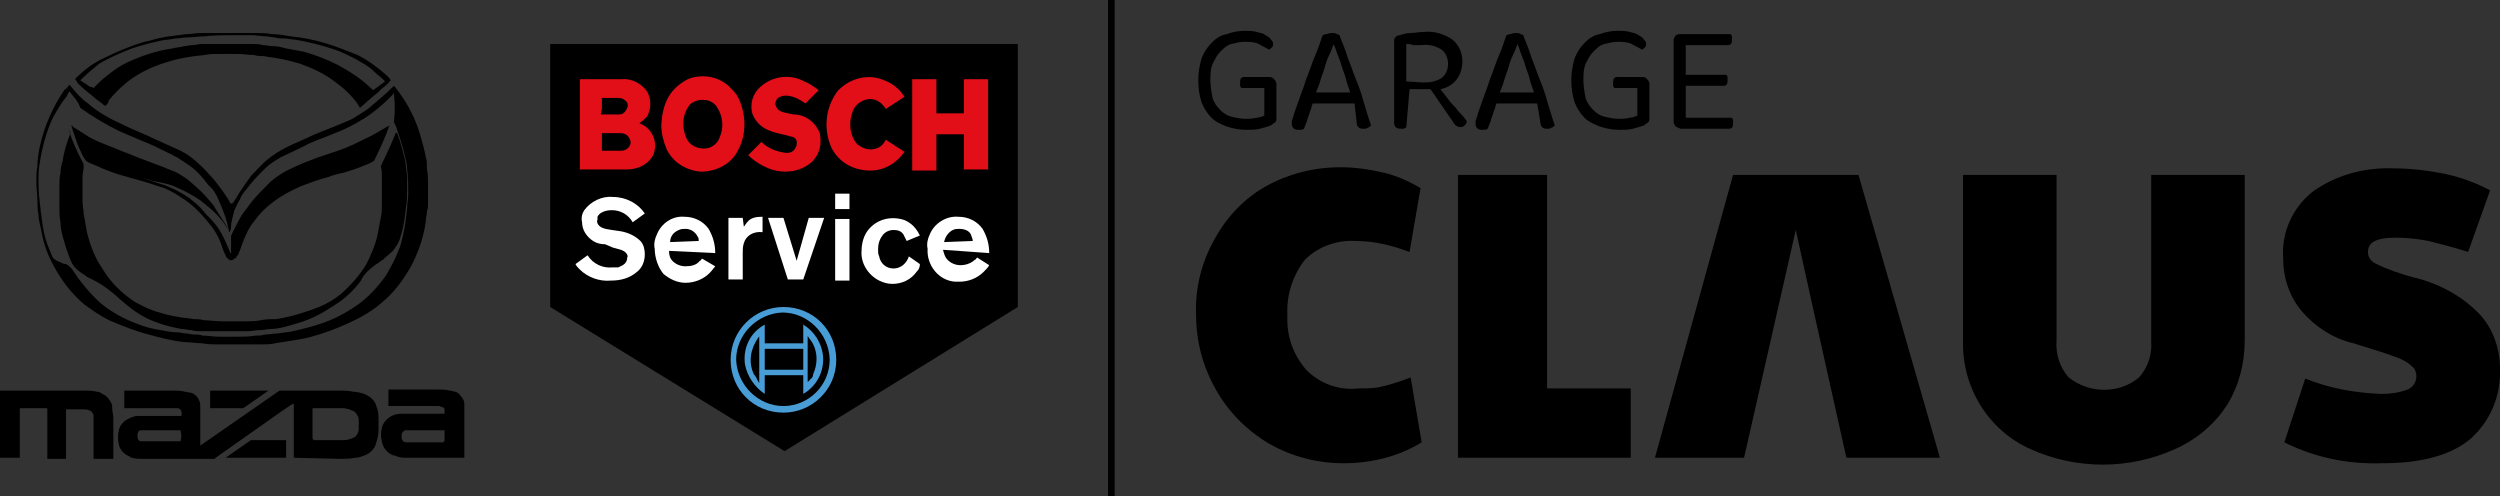 <?xml version="1.0" encoding="utf-8"?>
<!-- Generator: Adobe Illustrator 27.6.0, SVG Export Plug-In . SVG Version: 6.00 Build 0)  -->
<svg version="1.1" id="Layer_1" xmlns="http://www.w3.org/2000/svg" xmlns:xlink="http://www.w3.org/1999/xlink" x="0px" y="0px"
	 viewBox="0 0 227.2 45.1" style="enable-background:new 0 0 227.2 45.1;" xml:space="preserve">
<rect x="0" y="0" width="227.2" height="45.1" fill="#333333" stroke="none"/>
<style type="text/css">
	.st0{fill-rule:evenodd;clip-rule:evenodd;}
	.st1{fill-rule:evenodd;clip-rule:evenodd;fill:#E20E18;}
	.st2{clip-path:url(#SVGID_00000067234511418998238250000016189975613946376857_);}
	.st3{fill-rule:evenodd;clip-rule:evenodd;fill:#499DD6;}
	.st4{fill-rule:evenodd;clip-rule:evenodd;fill:#FFFFFF;}
</style>
<g id="Group_180" transform="translate(0 0)">
	<path id="Path_909" class="st0" d="M92.5,4v23.9L71.3,41L50,27.9V4H92.5z"/>
	<path id="Path_910" class="st1" d="M87.6,10.3V7.2h2.2v8.2h-2.2v-3.2h-2.5v3.3h-2.2V7.2h2.2v3.1H87.6z"/>
	<g id="Group_179" transform="translate(0 0)">
		<g>
			<defs>
				<rect id="SVGID_1_" width="227.2" height="45.1"/>
			</defs>
			<clipPath id="SVGID_00000165921046526027562330000000605996295464421536_">
				<use xlink:href="#SVGID_1_"  style="overflow:visible;"/>
			</clipPath>
			<g id="Group_178" style="clip-path:url(#SVGID_00000165921046526027562330000000605996295464421536_);">
				<path id="Path_911" class="st1" d="M80.5,9.9l1.7-1.1C81.7,8,81,7.5,80.1,7.2c-1.4-0.5-3,0-4,1.1c-1.1,1.5-1.3,3.5-0.5,5.2
					c0.7,1.3,2,2,3.5,2c1.3,0,2.4-0.7,3.1-1.7l-1.7-1.1c-0.2,0.4-0.5,0.7-0.9,0.8c-0.6,0.2-1.2,0-1.7-0.4c-0.7-0.8-0.8-2-0.4-3
					C77.7,9.5,78.4,9,79.1,9C79.7,9,80.2,9.4,80.5,9.9"/>
				<path id="Path_912" class="st1" d="M67,8.7c-0.2-0.3-0.5-0.6-0.8-0.9c-1-0.9-2.5-1.1-3.7-0.6C61,8,60.2,9.2,60.1,11.4
					c0,0.7,0.2,1.5,0.5,2.2c0.6,1.2,1.8,1.9,3.1,2c1.4,0,2.8-0.7,3.4-2C67.9,12.1,67.8,10.2,67,8.7 M65.4,12.5c-0.2,0.6-0.8,1-1.4,1
					c-0.7,0-1.3-0.3-1.6-0.9c-0.2-0.4-0.3-0.9-0.3-1.4c0-0.6,0.2-1.2,0.6-1.7C63,9.2,63.6,9,64.1,9.1c0.4,0,0.9,0.3,1.1,0.7
					C65.7,10.6,65.8,11.6,65.4,12.5"/>
				<path id="Path_913" class="st1" d="M58.9,11.7c-0.2-0.2-0.5-0.4-0.8-0.5c0.3-0.2,0.5-0.4,0.7-0.6c0.4-0.7,0.4-1.6,0-2.3
					c-0.5-0.7-1.4-1.2-2.3-1.1h-3.8v8.2H57c1,0,2-0.5,2.4-1.4C59.7,13.2,59.5,12.3,58.9,11.7 M54.7,9.9V8.9h1.5
					c0.3,0,0.5,0.1,0.7,0.3c0.2,0.2,0.2,0.5,0,0.8c-0.1,0.2-0.3,0.4-0.6,0.4h-1.7L54.7,9.9z M57.2,13.3c-0.2,0.3-0.5,0.4-0.8,0.4
					h-1.7v-1.6h1.7c0.3,0,0.5,0.1,0.7,0.3C57.3,12.7,57.4,13,57.2,13.3"/>
				<path id="Path_914" class="st1" d="M74.4,8.2c-0.4-0.3-0.8-0.6-1.3-0.8c-1.3-0.7-2.9-0.5-4,0.5c-0.7,0.6-1,1.6-0.7,2.5
					c0.3,0.7,0.8,1.2,1.6,1.5c0.8,0.3,1.3,0.3,1.8,0.5c0.4,0,0.7,0.3,0.6,0.7c0,0.1,0,0.2-0.1,0.3c-0.1,0.3-0.4,0.5-0.8,0.5
					c-0.9-0.1-1.7-0.4-2.3-1L68,14.1c0.6,0.6,1.3,1,2.1,1.3c1.3,0.4,2.7,0.2,3.7-0.7c0.7-0.7,0.9-1.6,0.7-2.6
					c-0.4-1-1.3-1.7-2.4-1.7c-0.9-0.2-1.4-0.2-1.6-0.8c-0.1-0.2,0-0.5,0.2-0.7c0.8-0.5,1.8,0,2.5,0.5L74.4,8.2z"/>
				<path id="Path_915" class="st3" d="M71.2,27.9c-2.6,0-4.8,2.1-4.8,4.8s2.1,4.8,4.8,4.8c2.6,0,4.8-2.1,4.8-4.8c0,0,0,0,0,0
					C76,30,73.9,27.9,71.2,27.9 M71.2,36.9c-2.3,0-4.2-1.9-4.3-4.2c0-2.3,1.9-4.2,4.2-4.3c2.3,0,4.2,1.9,4.3,4.2c0,0,0,0,0,0.1
					C75.4,35,73.5,36.9,71.2,36.9"/>
				<path id="Path_916" class="st3" d="M73,29.5v1.7h-3.5v-1.7c-1.3,0.7-2,2.1-1.8,3.6c0.2,1.1,0.9,2.1,1.8,2.7v-1.7H73v1.7
					c1.2-0.7,1.9-2,1.8-3.4C74.7,31.2,74,30.1,73,29.5 M69,34.8c-0.1-0.1-0.1-0.2-0.2-0.3c0-0.1-0.2-0.4-0.3-0.5
					c-0.5-1.1-0.3-2.3,0.4-3.3c0.1-0.1,0.1-0.1,0.1-0.2l0,0.5v3.4L69,34.8z M73,33.6h-3.5v-1.9H73L73,33.6z M73.6,34.5
					c0,0.1-0.2,0.2-0.2,0.2l0-0.3v-3.4l0-0.5c0,0.1,0.1,0.1,0.1,0.2c0.8,0.9,0.9,2.2,0.4,3.3C73.9,34.2,73.8,34.4,73.6,34.5"/>
				<path id="Path_917" class="st4" d="M55.7,22.5c0.3,0.1,1,0.2,1.2,0.5c0.1,0.1,0.2,0.3,0.1,0.4c0,0.7-0.7,0.8-0.8,0.9
					c-0.2,0-0.3,0-0.5,0c-0.9,0.1-1.8-0.3-2.3-1.1l-1.1,0.8c0.1,0.2,0.2,0.3,0.4,0.5c0.7,0.7,1.8,1.1,2.8,1c0.9,0,1.7-0.2,2.4-0.8
					c0.5-0.4,0.7-1,0.7-1.6c0-0.4-0.1-0.9-0.4-1.2c-0.5-0.5-1.2-0.8-1.9-0.9l-0.7-0.1c-0.7-0.1-1.1-0.2-1.3-0.6c0-0.1-0.1-0.2,0-0.3
					c0-0.1,0-0.2,0-0.3c0.3-0.6,1.2-0.6,1.3-0.6c0.8,0,1.5,0.4,1.9,1.1l1.1-0.8c-0.6-0.9-1.7-1.5-2.9-1.5c-1-0.1-2,0.4-2.6,1.2
					c-0.2,0.3-0.3,0.7-0.2,1.1c0,0.7,0.4,1.3,1,1.7c0.3,0.2,0.7,0.3,1.1,0.3L55.7,22.5z"/>
				<path id="Path_918" class="st4" d="M60.9,22c0-0.5,0.3-0.9,0.8-1.1c0.2-0.1,0.4-0.1,0.6-0.1c0.5,0,0.9,0.3,1.1,0.7
					c0.1,0.1,0.1,0.3,0.1,0.4L60.9,22z M65,23c0-0.8-0.2-1.5-0.6-2.2c-0.5-0.7-1.3-1.1-2.2-1.1c-1.1-0.1-2.1,0.6-2.5,1.6
					c-0.2,0.4-0.3,0.9-0.2,1.3c0,0.8,0.3,1.7,0.8,2.3c0.6,0.5,1.3,0.8,2,0.8c0.8,0,1.6-0.3,2.2-0.9c0.2-0.2,0.4-0.5,0.5-0.6
					l-1.2-0.7c-0.1,0.1-0.1,0.2-0.2,0.2c-0.3,0.4-0.8,0.5-1.3,0.5c-0.5,0-0.9-0.2-1.2-0.5c-0.2-0.2-0.3-0.5-0.3-0.9L65,23z"/>
				<path id="Path_919" class="st4" d="M67.5,19.8h-1.3v5.6h1.3v-2.4c0-0.3,0-0.6,0.1-0.9c0.2-0.7,0.9-1.1,1.7-1v-1.4h-0.1
					c-0.5,0-1,0.1-1.3,0.5c-0.1,0.1-0.2,0.3-0.3,0.4L67.5,19.8z"/>
				<path id="Path_920" class="st4" d="M74.9,19.8h-1.4l-1.1,3.9l-1.2-3.9h-1.4l1.8,5.6H73L74.9,19.8z"/>
				<path id="Path_921" class="st4" d="M75.9,25.5h1.3v-5.6h-1.3V25.5z M75.9,19h1.3v-1.4h-1.3V19z"/>
				<path id="Path_922" class="st4" d="M82.6,23.3c-0.2,0.6-0.7,1.1-1.4,1.1c-0.7,0-1.2-0.5-1.3-1.1c-0.1-0.2-0.1-0.4-0.1-0.6
					c0-0.5,0.1-0.9,0.4-1.3c0.2-0.3,0.6-0.5,1-0.5c0.4,0,0.7,0.1,0.9,0.4c0.1,0.2,0.2,0.4,0.3,0.6l1.2-0.5c-0.3-0.6-0.7-1.1-1.4-1.4
					c-1.2-0.4-2.5-0.1-3.3,0.9c-0.4,0.5-0.6,1.2-0.6,1.9c-0.1,1.1,0.6,2.2,1.6,2.7c0.4,0.2,0.8,0.3,1.2,0.3c0.9,0,1.7-0.4,2.2-1.1
					c0.2-0.2,0.3-0.4,0.3-0.7L82.6,23.3z"/>
				<path id="Path_923" class="st4" d="M85.8,22c0.1-0.5,0.4-0.9,0.8-1.1c0.2-0.1,0.4-0.1,0.6-0.1c0.5,0,1,0.2,1.1,0.7
					c0.1,0.2,0.1,0.4,0.1,0.4L85.8,22z M89.9,23c0-0.8-0.2-1.5-0.6-2.2c-0.5-0.7-1.3-1.1-2.2-1.1c-1.1-0.1-2.2,0.6-2.6,1.6
					c-0.2,0.4-0.3,0.9-0.2,1.3c-0.1,1.5,1,2.9,2.5,3c0.1,0,0.3,0,0.4,0c0.8,0,1.6-0.3,2.2-0.9c0.2-0.2,0.4-0.4,0.5-0.6l-1.1-0.7
					c-0.1,0.1-0.1,0.2-0.2,0.2c-0.3,0.3-0.8,0.5-1.3,0.5c-0.5,0-0.9-0.2-1.2-0.5c-0.2-0.2-0.3-0.5-0.4-0.9L89.9,23z"/>
				<path id="Path_924" d="M224.3,22.9l2-5.6c-1.3-0.7-2.7-1.2-4.1-1.5c-1.5-0.3-3.1-0.5-4.7-0.5c-2.6-0.1-5.2,0.6-7.3,2.1
					c-1.9,1.5-2.9,3.8-2.7,6.2c0,1.7,0.6,3.4,1.7,4.7c1.2,1.4,2.9,2.5,4.7,2.9c1.6,0.5,2.9,0.9,3.7,1.2c0.6,0.2,1.2,0.5,1.6,0.9
					c0.3,0.2,0.4,0.6,0.4,0.9c0,0.5-0.3,1-0.8,1.2c-0.8,0.3-1.6,0.4-2.4,0.4c-2.4-0.1-4.7-0.5-6.9-1.4l-1.9,5.8
					c2.8,1.4,5.8,2,8.9,1.9c3.5,0,6.2-0.7,8-2.2c1.8-1.6,2.8-3.9,2.7-6.4c0-1.9-0.7-3.8-2-5.1c-1.6-1.6-3.7-2.7-5.9-3.2
					c-1.1-0.3-2.3-0.7-3.3-1.2c-0.5-0.2-0.8-0.6-0.8-1.1c0-0.9,0.8-1.3,2.5-1.3c1,0,2,0.1,3,0.3C221.9,22.2,223.1,22.5,224.3,22.9
					 M202.4,36.8c1.1-1.8,1.6-3.8,1.6-5.9V15.9h-8.5v15.1c0.1,1.2-0.3,2.4-1.1,3.3c-1.8,1.5-4.5,1.5-6.4,0c-0.8-0.9-1.2-2.1-1.1-3.4
					V15.9h-8.5v15.1c-0.1,4.2,2.3,8.1,6.1,9.8c4.2,1.9,9,1.9,13.2,0C199.7,39.9,201.3,38.5,202.4,36.8 M167.8,41.6h8.5l-7.4-25.7
					h-11.4l-7.1,25.7h8.1l4.7-20.7l0,0.1l0-0.1l1.3,5.9L167.8,41.6z M132.5,41.6h15.7v-6.3h-7.6V15.9h-8.1V41.6z M118.7,33.6
					c-1.2-1.4-1.8-3.1-1.7-5c-0.1-1.8,0.5-3.6,1.6-5c1.2-1.2,2.9-1.8,4.6-1.7c1.7,0,3.3,0.4,4.9,1l1-5.8c-1-0.6-2.1-1.1-3.3-1.4
					c-1.3-0.3-2.6-0.5-4-0.5c-2.4,0-4.7,0.6-6.7,1.7c-2,1.1-3.6,2.8-4.7,4.8c-1.2,2.1-1.8,4.5-1.7,6.9c0,2.4,0.6,4.7,1.8,6.8
					c1.1,2,2.8,3.7,4.8,4.9c2.1,1.2,4.4,1.8,6.8,1.8c2.5,0,5-0.6,7.1-1.9l-1-5.9c-0.8,0.3-1.6,0.6-2.5,0.8c-0.7,0.2-1.4,0.2-2.2,0.2
					C121.7,35.5,120,34.9,118.7,33.6"/>
				<path id="Path_925" d="M116,10.7c0,0.2,0,0.3-0.1,0.4c-0.1,0.1-0.3,0.2-0.4,0.3c-0.3,0.1-0.6,0.2-1,0.3
					c-0.4,0.1-0.8,0.1-1.2,0.1c-0.6,0-1.2-0.1-1.8-0.3c-0.5-0.2-1-0.4-1.4-0.8c-0.4-0.4-0.7-0.9-0.9-1.4c-0.2-0.6-0.3-1.3-0.3-2
					c0-0.7,0.1-1.3,0.3-2c0.2-0.5,0.5-1,0.9-1.4c0.4-0.4,0.8-0.7,1.4-0.8c0.5-0.2,1.1-0.3,1.6-0.3c0.4,0,0.7,0,1.1,0.1
					c0.3,0.1,0.6,0.1,0.8,0.3c0.2,0.1,0.4,0.2,0.5,0.4c0.1,0.1,0.2,0.2,0.2,0.4c0,0.1,0,0.2-0.1,0.3c-0.1,0.1-0.2,0.2-0.3,0.2
					c-0.3-0.2-0.6-0.3-0.9-0.5c-0.4-0.2-0.9-0.2-1.3-0.2c-0.4,0-0.8,0.1-1.2,0.2c-0.4,0.1-0.7,0.4-1,0.7c-0.3,0.3-0.5,0.7-0.7,1.1
					c-0.2,0.5-0.2,1-0.2,1.5c0,0.5,0.1,1.1,0.2,1.6c0.1,0.4,0.4,0.8,0.7,1.1c0.3,0.3,0.6,0.5,1,0.6c0.4,0.1,0.9,0.2,1.3,0.2
					c0.3,0,0.6,0,1-0.1c0.2,0,0.5-0.1,0.7-0.2V8h-2.1c0-0.1-0.1-0.1-0.1-0.2c0-0.1,0-0.2,0-0.3c0-0.1,0-0.3,0.1-0.4
					c0.1-0.1,0.2-0.1,0.3-0.1h2.3c0.2,0,0.3,0.1,0.4,0.2c0.1,0.1,0.2,0.3,0.2,0.4L116,10.7z"/>
				<path id="Path_926" d="M123.1,9.4h-3.8c-0.1,0.2-0.1,0.4-0.2,0.6s-0.1,0.4-0.2,0.6s-0.1,0.4-0.2,0.6s-0.1,0.3-0.2,0.5
					c-0.1,0.1-0.3,0.1-0.5,0.1c-0.1,0-0.3,0-0.4-0.1c-0.1-0.1-0.2-0.2-0.2-0.4c0-0.1,0-0.2,0-0.3c0-0.1,0.1-0.2,0.1-0.3
					c0.1-0.4,0.3-0.9,0.5-1.5c0.2-0.6,0.5-1.3,0.7-2c0.3-0.7,0.5-1.4,0.8-2.1c0.3-0.7,0.5-1.3,0.7-1.9c0.1,0,0.2-0.1,0.3-0.1
					c0.2,0,0.3-0.1,0.5-0.1c0.2,0,0.4,0,0.5,0.1c0.1,0,0.3,0.1,0.3,0.3c0.2,0.5,0.5,1.2,0.7,1.9c0.3,0.7,0.5,1.4,0.8,2.1
					c0.3,0.7,0.5,1.4,0.7,2.1s0.4,1.3,0.6,1.9c-0.1,0.1-0.2,0.2-0.3,0.2c-0.1,0.1-0.2,0.1-0.4,0.1c-0.1,0-0.3,0-0.4-0.1
					c-0.1-0.1-0.2-0.2-0.2-0.4L123.1,9.4z M121.2,4c-0.1,0.3-0.2,0.6-0.4,1s-0.3,0.7-0.4,1.1s-0.3,0.8-0.4,1.2
					c-0.1,0.4-0.3,0.8-0.4,1.1h3.1c-0.1-0.4-0.3-0.8-0.4-1.3c-0.1-0.4-0.3-0.8-0.4-1.2c-0.1-0.4-0.3-0.8-0.4-1.1
					C121.4,4.5,121.3,4.2,121.2,4L121.2,4z"/>
				<path id="Path_927" d="M127.8,11.6c-0.1,0-0.1,0-0.2,0.1c-0.1,0-0.2,0-0.3,0c-0.4,0-0.6-0.2-0.6-0.5V3.7c0-0.1,0-0.2,0.1-0.3
					c0.1-0.1,0.2-0.2,0.4-0.2c0.3-0.1,0.7-0.2,1-0.2c0.4,0,0.8-0.1,1.2-0.1c0.9-0.1,1.9,0.2,2.6,0.7c0.6,0.5,0.9,1.2,0.9,2
					c0,0.6-0.2,1.2-0.5,1.6c-0.4,0.5-0.9,0.8-1.5,0.9c0.2,0.3,0.5,0.6,0.7,0.9c0.2,0.3,0.5,0.6,0.7,0.8c0.2,0.3,0.4,0.5,0.6,0.7
					c0.2,0.2,0.3,0.4,0.4,0.5c0,0.2-0.1,0.3-0.2,0.4c-0.2,0.2-0.5,0.2-0.8,0c-0.1-0.1-0.2-0.2-0.3-0.4l-2-2.9h-1.9L127.8,11.6z
					 M129.4,7.5c0.6,0,1.1-0.1,1.6-0.4c0.4-0.3,0.6-0.8,0.6-1.3c0-0.5-0.2-1-0.6-1.3c-0.5-0.3-1.1-0.5-1.8-0.4c-0.3,0-0.5,0-0.8,0
					C128.2,4,128,4,127.8,4v3.4L129.4,7.5z"/>
				<path id="Path_928" d="M139.7,9.4H136c-0.1,0.2-0.1,0.4-0.2,0.6s-0.1,0.4-0.2,0.6s-0.1,0.4-0.2,0.6s-0.1,0.3-0.2,0.5
					c-0.1,0.1-0.3,0.1-0.5,0.1c-0.1,0-0.3,0-0.4-0.1c-0.1-0.1-0.2-0.2-0.2-0.4c0-0.1,0-0.2,0-0.3c0-0.1,0.1-0.2,0.1-0.3
					c0.1-0.4,0.3-0.9,0.5-1.5c0.2-0.6,0.5-1.3,0.7-2c0.3-0.7,0.5-1.4,0.8-2.1c0.3-0.7,0.5-1.3,0.7-1.9c0.1,0,0.2-0.1,0.3-0.1
					c0.2,0,0.3-0.1,0.5-0.1c0.2,0,0.4,0,0.5,0.1c0.1,0,0.3,0.1,0.3,0.3c0.2,0.5,0.5,1.2,0.7,1.9c0.3,0.7,0.5,1.4,0.8,2.1
					c0.3,0.7,0.5,1.4,0.7,2.1c0.2,0.7,0.4,1.3,0.6,1.9c-0.1,0.1-0.2,0.2-0.3,0.2c-0.1,0.1-0.2,0.1-0.4,0.1c-0.1,0-0.3,0-0.4-0.1
					c-0.1-0.1-0.2-0.2-0.2-0.4L139.7,9.4z M137.9,4c-0.1,0.3-0.2,0.6-0.4,1s-0.3,0.7-0.4,1.1s-0.3,0.8-0.4,1.2
					c-0.1,0.4-0.3,0.8-0.4,1.1h3.1c-0.1-0.4-0.3-0.8-0.4-1.3c-0.1-0.4-0.3-0.8-0.4-1.2c-0.1-0.4-0.3-0.8-0.4-1.1
					C138.1,4.5,138,4.2,137.9,4L137.9,4z"/>
				<path id="Path_929" d="M149.9,10.7c0,0.2,0,0.3-0.1,0.4c-0.1,0.1-0.3,0.2-0.4,0.3c-0.3,0.1-0.6,0.2-1,0.3
					c-0.4,0.1-0.8,0.1-1.2,0.1c-0.6,0-1.2-0.1-1.8-0.3c-0.5-0.2-1-0.4-1.4-0.8c-0.4-0.4-0.7-0.9-0.9-1.4c-0.2-0.6-0.3-1.3-0.3-2
					c0-0.7,0.1-1.3,0.3-2c0.2-0.5,0.5-1,0.9-1.4c0.4-0.4,0.8-0.7,1.4-0.8c0.5-0.2,1.1-0.3,1.6-0.3c0.4,0,0.7,0,1.1,0.1
					c0.3,0.1,0.6,0.1,0.8,0.3c0.2,0.1,0.4,0.2,0.5,0.4c0.1,0.1,0.2,0.2,0.2,0.4c0,0.1,0,0.2-0.1,0.3c-0.1,0.1-0.2,0.2-0.3,0.2
					c-0.3-0.2-0.6-0.3-0.9-0.5c-0.4-0.2-0.9-0.2-1.3-0.2c-0.4,0-0.8,0.1-1.2,0.2c-0.4,0.1-0.7,0.4-1,0.7c-0.3,0.3-0.5,0.7-0.7,1.1
					c-0.2,0.5-0.2,1-0.2,1.5c0,0.5,0.1,1.1,0.2,1.6c0.1,0.4,0.4,0.8,0.7,1.1c0.3,0.3,0.6,0.5,1,0.6c0.4,0.1,0.9,0.2,1.3,0.2
					c0.3,0,0.6,0,1-0.1c0.2,0,0.5-0.1,0.7-0.2V8h-2.1c0-0.1-0.1-0.1-0.1-0.2c0-0.1,0-0.2,0-0.3c0-0.1,0-0.3,0.1-0.4
					c0.1-0.1,0.2-0.1,0.3-0.1h2.3c0.2,0,0.3,0.1,0.4,0.2c0.1,0.1,0.2,0.3,0.2,0.4L149.9,10.7z"/>
				<path id="Path_930" d="M152.3,11.5c-0.1-0.1-0.2-0.3-0.2-0.4V3.7c0-0.3,0.2-0.6,0.5-0.6c0,0,0.1,0,0.1,0h4.6
					c0,0.1,0.1,0.1,0.1,0.2c0,0.1,0,0.2,0,0.3c0,0.1,0,0.3-0.1,0.4c-0.1,0.1-0.2,0.1-0.3,0.1h-3.8v2.7h3.7c0,0.1,0.1,0.1,0.1,0.2
					c0,0.1,0,0.2,0,0.3c0,0.1,0,0.3-0.1,0.4c-0.1,0.1-0.2,0.1-0.3,0.1h-3.4v2.9h4.2c0,0.1,0.1,0.1,0.1,0.2c0,0.1,0,0.2,0,0.3
					c0,0.1,0,0.3-0.1,0.4c-0.1,0.1-0.2,0.1-0.3,0.1h-4.4C152.6,11.6,152.4,11.6,152.3,11.5"/>
				<rect id="Rectangle_402" x="100.7" width="0.6" height="45.1"/>
				<path id="Path_931" d="M6.3,7.7c0,0,0.1,0.1,0.1,0.1C6.9,8.4,7.4,9,8,9.4c0.9,0.8,2,1.4,3.1,1.9c1,0.5,2.1,0.9,3.1,1.4
					c0.7,0.3,1.3,0.6,2,0.9c0.9,0.4,1.6,1,2.3,1.7c0.9,0.9,1.6,1.8,2.3,2.9c0,0.1,0.1,0.1,0.1,0.2c0,0.1,0.1,0.1,0.1,0.1
					c0.1,0,0.1,0,0.2-0.1c0.1-0.1,0.1-0.2,0.2-0.3c0.4-0.7,0.9-1.4,1.4-2.1c0.5-0.5,1-1.1,1.5-1.5c0.5-0.4,1.1-0.8,1.7-1.1
					c0.8-0.4,1.6-0.7,2.4-1.1c0.9-0.4,1.8-0.7,2.7-1.1c0.5-0.2,1-0.4,1.4-0.7c0.5-0.3,1-0.6,1.4-1c0.6-0.5,1.2-1,1.8-1.6
					c0,0,0.1-0.1,0.1-0.1C36,8,36.1,8.2,36.2,8.3c0.9,1.2,1.6,2.6,2,4c0.2,0.7,0.4,1.4,0.5,2c0.1,0.3,0.1,0.7,0.1,1
					c0.1,0.5,0.1,1.1,0.1,1.6c0,0.3,0,0.7,0,1c0,0.2,0,0.4,0,0.6c0,0.2,0,0.5-0.1,0.7c0,0.3-0.1,0.6-0.1,0.9
					c-0.2,1.5-0.7,2.9-1.4,4.2c-0.7,1.2-1.5,2.3-2.6,3.2c-0.9,0.8-2,1.4-3.1,1.9c-1.1,0.5-2.2,0.9-3.3,1.2c-0.7,0.2-1.4,0.3-2.1,0.4
					c-0.4,0.1-0.8,0.1-1.2,0.2c-0.4,0.1-0.9,0.1-1.3,0.1c-0.2,0-0.4,0-0.6,0c-0.4,0-0.8,0-1.2,0c-0.7,0-1.4,0-2.1,0
					c-0.5,0-0.9,0-1.4-0.1c-0.5,0-1-0.1-1.5-0.1c-1.2-0.1-2.3-0.4-3.4-0.7c-1.2-0.3-2.4-0.8-3.6-1.3c-0.8-0.4-1.5-0.9-2.2-1.4
					c-1.2-1-2.1-2.2-2.8-3.5c-0.5-0.9-0.9-1.9-1.1-3c-0.1-0.6-0.3-1.1-0.3-1.7c-0.1-0.4-0.1-0.8-0.1-1.3c0-0.5-0.1-1.1-0.1-1.6
					c0-0.5,0-1,0.1-1.5c0-0.6,0.1-1.2,0.2-1.7c0.4-1.9,1.2-3.7,2.3-5.3C5.9,8.2,6.1,8,6.3,7.7C6.3,7.8,6.3,7.8,6.3,7.7 M6.3,8.3
					C6.3,8.3,6.3,8.3,6.3,8.3C6.2,8.5,6.1,8.6,6.1,8.7C5.6,9.3,5.2,10,4.8,10.7c-0.6,1.3-1,2.8-1.2,4.2c-0.1,0.5-0.1,1-0.1,1.4
					c0,0.6,0,1.3,0.1,1.9c0,0.3,0.1,0.7,0.1,1c0.1,0.5,0.1,0.9,0.2,1.4c0.1,0.7,0.3,1.4,0.6,2.1c0.1,0.2,0.1,0.3,0.2,0.5
					c0.1,0.3,0.4,0.5,0.7,0.6C5.6,23.9,5.8,24,6,24c0.2,0.1,0.3,0.2,0.4,0.3c0.1,0.1,0.2,0.2,0.3,0.4c0.2,0.2,0.3,0.5,0.5,0.7
					c0.6,0.8,1.3,1.6,2,2.2c1,0.8,2.1,1.4,3.2,1.8c0.7,0.3,1.5,0.5,2.2,0.6c0.5,0.1,1,0.2,1.5,0.2c0.3,0,0.5,0.1,0.8,0.1
					c0.2,0,0.5,0.1,0.7,0.1c0.3,0,0.6,0,0.8,0.1c0.5,0,1,0.1,1.5,0.1c0.1,0,0.2,0,0.3,0c0.4,0,0.9,0,1.3,0c0.6,0,1.1,0,1.7-0.1
					c0.3,0,0.6,0,0.9-0.1c0.4,0,0.8-0.1,1.2-0.1c0.5-0.1,0.9-0.1,1.3-0.2c0.9-0.2,1.7-0.4,2.6-0.7c1.2-0.4,2.3-1,3.3-1.7
					c1-0.7,1.9-1.7,2.6-2.7c0.4-0.7,0.8-1.4,1.1-2.2c0.2-0.4,0.3-0.9,0.4-1.3c0.2-0.8,0.3-1.7,0.4-2.6c0-0.4,0.1-0.8,0.1-1.3
					c0-0.7,0-1.5-0.1-2.2c0-0.4-0.1-0.8-0.2-1.2c-0.2-0.9-0.5-1.8-0.8-2.7c-0.1-0.1-0.1-0.3-0.2-0.4c0.1-0.9,0.1-1.7,0-2.6
					c-0.1,0-0.1,0.1-0.1,0.1c-0.4,0.4-0.8,0.8-1.3,1.2c-0.8,0.7-1.8,1.3-2.8,1.8c-0.6,0.3-1.2,0.5-1.9,0.8c-0.8,0.3-1.6,0.6-2.3,1
					c-0.6,0.3-1.3,0.6-1.9,0.9c-0.5,0.3-1,0.6-1.4,1c-0.6,0.6-1.2,1.2-1.7,1.9c-0.2,0.2-0.4,0.5-0.5,0.7c-0.1,0.3-0.3,0.5-0.4,0.8
					c-0.1,0.1-0.1,0.3-0.2,0.4c-0.1,0.5-0.3,1-0.3,1.5c0,0.1,0,0.2-0.1,0.4c0,0,0,0.1-0.1,0.1c0,0,0,0,0-0.1c0-0.2-0.1-0.3-0.1-0.5
					c-0.2-0.9-0.6-1.8-1-2.7c-0.2-0.3-0.3-0.6-0.6-0.8c0,0,0-0.1-0.1-0.1c-0.6-0.8-1.2-1.5-2-2c-0.3-0.2-0.6-0.4-0.9-0.6
					c-0.3-0.1-0.5-0.3-0.8-0.4c-0.8-0.4-1.6-0.8-2.4-1.1c-0.7-0.3-1.4-0.6-2.1-0.9c-1.2-0.6-2.4-1.3-3.5-2.1
					C7.1,9.2,6.7,8.8,6.3,8.3C6.4,8.3,6.3,8.3,6.3,8.3"/>
				<path id="Path_932" d="M26.7,41.6c0-0.2,0-0.4,0-0.6s0-0.4,0-0.6v-3.7c0,0-0.1,0-0.1,0l-0.9,0.6l-6.1,4.3l-0.1,0.1H13
					c-0.4,0-0.7,0-1-0.1c-0.1,0-0.1,0-0.2-0.1c-0.5-0.2-0.9-0.6-1-1.1c-0.1-0.4-0.1-0.9,0-1.3c0.1-0.5,0.5-0.9,1-1.1
					c0.2-0.1,0.5-0.2,0.7-0.2c0.3,0,0.5,0,0.8,0c0.1,0,0.1,0,0.2,0l2.8,0c0,0,0.1,0,0.2,0c0-0.1,0-0.2,0-0.3c0-0.2-0.1-0.3-0.3-0.4
					c0,0,0,0,0,0c-0.1,0-0.2,0-0.4,0c-1.4,0-2.7,0-4.1,0c-0.1,0-0.2,0-0.3,0c0,0-0.1,0-0.1,0c0-0.1,0-0.2,0-0.4c0-0.1,0-0.2,0-0.4
					v-0.4c0-0.1,0-0.2,0-0.4c0,0,0.1,0,0.1,0c0.2,0,0.4,0,0.6,0l1.6,0l2.2,0c0.3,0,0.7,0,1,0.1c0.2,0,0.4,0.1,0.6,0.1
					c0.3,0.1,0.6,0.4,0.7,0.7c0.1,0.2,0.1,0.4,0.1,0.6c0,0.3,0,0.6,0,0.9c0,0.8,0,1.6,0,2.4c0,0.1,0,0.1,0,0.2h0c0,0,0,0,0,0
					c0,0,0,0,0,0l7.2-5H26c1,0,2,0,3,0c0.6,0,1.3,0,1.9,0c0.4,0,0.8,0,1.2,0.1c0.3,0,0.7,0.1,1,0.2c0.5,0.2,1,0.6,1.1,1.1
					c0,0.1,0.1,0.2,0.1,0.3c0.1,0.3,0.1,0.6,0.1,0.9c0,0.3,0,0.7,0,1c0,0.4-0.1,0.8-0.2,1.1c-0.1,0.5-0.5,1-1.1,1.2
					c-0.3,0.1-0.5,0.2-0.8,0.2c-0.5,0.1-0.9,0.1-1.4,0.1L26.7,41.6L26.7,41.6z M28.5,40c0.1,0,0.1,0,0.2,0H30c0.4,0,0.7,0,1.1,0
					c0.2,0,0.5,0,0.7-0.1c0.1,0,0.2-0.1,0.3-0.1c0.2-0.1,0.3-0.2,0.4-0.4c0-0.1,0.1-0.2,0.1-0.3c0-0.3,0-0.5,0-0.8
					c0-0.2,0-0.4-0.1-0.5c-0.1-0.2-0.2-0.4-0.5-0.5c-0.1,0-0.1,0-0.2-0.1c-0.2,0-0.4-0.1-0.5-0.1c-0.3,0-0.5,0-0.8,0
					c-0.4,0-0.8,0-1.2,0c-0.3,0-0.5,0-0.8,0c0,0-0.1,0-0.1,0c0,0.2,0,2.1,0,2.8C28.5,39.9,28.5,40,28.5,40 M16.4,39.1h-0.2h-2.4
					c-0.3,0-0.5,0-0.8,0c-0.1,0-0.2,0-0.2,0c-0.2,0-0.3,0.2-0.3,0.4c0,0.1,0,0.1,0,0.2c0,0.2,0.1,0.4,0.3,0.4c0.1,0,0.2,0,0.3,0h3
					c0.1,0,0.1,0,0.2,0c0,0,0.1,0,0.1,0C16.5,39.8,16.5,39.4,16.4,39.1"/>
				<path id="Path_933" d="M32.7,9.8l-0.1-0.2c-0.3-0.5-0.7-0.9-1.1-1.3c-0.3-0.3-0.7-0.6-1.1-0.9c-0.9-0.7-2-1.2-3.1-1.6
					c-0.7-0.2-1.4-0.4-2.1-0.5c-0.4-0.1-0.8-0.1-1.2-0.2c-0.3,0-0.6,0-0.9-0.1c-0.5,0-1-0.1-1.5-0.1c-0.6,0-1.1,0-1.7,0
					c-0.4,0-0.9,0-1.3,0.1c-1.2,0.1-2.4,0.3-3.6,0.7c-1.3,0.4-2.5,1-3.5,1.8c-0.6,0.5-1.1,1-1.6,1.6C9.9,9.3,9.7,9.5,9.6,9.6
					c0,0-0.1,0-0.1,0C9.2,9.3,8.8,9.1,8.5,8.8C8,8.4,7.5,8,7.1,7.6C7,7.5,7,7.4,6.9,7.3c0,0,0-0.1-0.1-0.1c0,0,0.1-0.1,0.1-0.1
					c0.7-0.7,1.6-1.4,2.5-1.8c1.2-0.6,2.4-1.1,3.7-1.5c0.6-0.1,1.1-0.3,1.7-0.4c0.4-0.1,0.8-0.1,1.3-0.2c0.3,0,0.6-0.1,0.9-0.1
					c0.4,0,0.8-0.1,1.3-0.1c0.2,0,0.5,0,0.7,0c0.8,0,1.7,0,2.5,0c0.6,0,1.2,0,1.8,0c0.5,0,0.9,0,1.4,0.1c0.6,0,1.1,0.1,1.7,0.2
					c1,0.1,2.1,0.3,3.1,0.6c1,0.3,2,0.7,3,1.1c1,0.5,1.9,1.2,2.7,1.9c0.1,0.1,0.2,0.2,0.3,0.4c0,0.1-0.1,0.1-0.1,0.1
					c-0.1,0.2-0.3,0.3-0.5,0.5c-0.3,0.2-0.5,0.5-0.8,0.7C33.6,9,33.2,9.4,32.7,9.8C32.7,9.7,32.7,9.8,32.7,9.8 M35,7.4
					c-0.1-0.1-0.1-0.1-0.2-0.2C34.6,7,34.3,6.8,34,6.5c-0.5-0.5-1.1-0.8-1.8-1.2c-0.6-0.3-1.2-0.6-1.8-0.8c-1.2-0.4-2.4-0.7-3.6-0.9
					c-0.3,0-0.6-0.1-0.9-0.1S25.3,3.5,25,3.4c-0.3,0-0.6-0.1-0.9-0.1c-0.4,0-0.8-0.1-1.2-0.1c-0.5,0-1,0-1.5,0c-0.9,0-1.9,0-2.8,0.1
					c-0.5,0-1.1,0.1-1.6,0.1c-0.4,0-0.7,0.1-1.1,0.1c-0.4,0.1-0.9,0.1-1.3,0.2c-0.9,0.2-1.7,0.4-2.6,0.7c-1,0.4-2,0.8-3,1.4
					C8.4,6.3,7.9,6.7,7.4,7.2c0,0-0.1,0.1-0.1,0.1c0.1,0.1,0.2,0.1,0.3,0.2s0.2,0.1,0.3,0.2s0.2,0.1,0.3,0.2C8.3,7.9,8.4,7.9,8.5,8
					c0.1-0.1,0.1-0.1,0.2-0.2C9,7.5,9.3,7.2,9.7,6.9c0.6-0.5,1.2-0.9,1.8-1.2c1.3-0.6,2.7-1.1,4.2-1.3c0.3-0.1,0.7-0.1,1-0.2
					c0.3,0,0.5-0.1,0.8-0.1s0.5-0.1,0.8-0.1C18.8,4,19.2,4,19.7,4c0.5,0,1,0,1.6,0s1,0,1.6,0c0.3,0,0.7,0,1,0.1c0.3,0,0.6,0.1,1,0.1
					c0.4,0,0.7,0.1,1.1,0.2c0.5,0.1,1.1,0.2,1.6,0.3c1.1,0.3,2.1,0.7,3.1,1.2c1.1,0.6,2.2,1.3,3.1,2.2c0,0,0.1,0.1,0.1,0.1L35,7.4"
					/>
				<path id="Path_934" d="M4.3,37.1C4.3,37.1,4.2,37.1,4.3,37.1l-2.5,0c0,0,0,0.1,0,0.1c0,0.1,0,0.1,0,0.2v4c0,0.1,0,0.1,0,0.2
					c0,0-0.1,0-0.1,0H0.1c0,0-0.1,0-0.1,0c0,0,0-0.1,0-0.1s0-0.1,0-0.1v-5.7c0-0.1,0-0.1,0-0.2c0.1,0,0.1,0,0.2,0c0.4,0,0.8,0,1.1,0
					c0.6,0,1.2,0,1.9,0c1.5,0,3,0,4.5,0c0.4,0,0.7,0,1.1,0.1c0.2,0,0.4,0.1,0.5,0.2c0.3,0.1,0.6,0.4,0.8,0.8
					c0.1,0.2,0.1,0.3,0.1,0.5c0,0.3,0.1,0.6,0.1,0.9v3.5c0,0,0,0.1,0,0.2c0,0-0.1,0-0.1,0H8.6c0,0-0.1,0-0.1,0c0-0.1,0-0.1,0-0.2
					c0-1.1,0-2.2,0-3.3c0-0.1,0-0.2,0-0.4c0,0,0-0.1,0-0.1c-0.1-0.2-0.2-0.4-0.4-0.4c-0.2-0.1-0.3-0.1-0.5-0.1c-0.5,0-1,0-1.5,0
					c0,0,0,0-0.1,0c0,0,0,0.1,0,0.1c0,0,0,0.1,0,0.1c0,1.4,0,2.7,0,4.1c0,0.1,0,0.1,0,0.2c0,0,0,0-0.1,0H4.3c0,0,0-0.1,0-0.1
					c0,0,0-0.1,0-0.1V37.1z"/>
				<path id="Path_935" d="M42.2,41.6c-0.1,0-0.1,0-0.2,0h-5c-0.4,0-0.7,0-1.1-0.2l-0.1,0c-0.6-0.2-1-0.7-1.1-1.3
					c-0.1-0.4-0.1-0.8,0-1.2c0.1-0.5,0.5-0.9,0.9-1.1c0.2-0.1,0.5-0.2,0.8-0.2c0.2,0,0.4,0,0.7,0c1,0,2.1,0,3.1,0c0.1,0,0.1,0,0.2,0
					c0-0.1,0-0.3,0-0.4c0-0.1-0.1-0.2-0.2-0.2c-0.1,0-0.2-0.1-0.3-0.1c-0.1,0-0.1,0-0.2,0h-3.9h-0.4c0,0-0.1,0-0.1,0
					c0-0.2,0-0.3,0-0.5c0-0.2,0-0.3,0-0.5v-0.5c0,0,0.1,0,0.1,0c0.1,0,0.3,0,0.4,0c0.6,0,1.2,0,1.8,0c0.7,0,1.5,0,2.2,0
					c0.4,0,0.7,0,1.1,0.1c0.2,0,0.3,0.1,0.5,0.1c0.3,0.1,0.5,0.4,0.7,0.7c0.1,0.2,0.1,0.4,0.1,0.5c0,0.3,0,0.5,0,0.8
					c0,1.3,0,2.6,0,3.9C42.2,41.5,42.2,41.6,42.2,41.6 M40.4,40.1c0-0.1,0-0.2,0-0.3s0-0.2,0-0.4c0-0.1,0-0.2,0-0.3
					c-0.1,0-0.1,0-0.2,0h-1.6h-1.5c-0.1,0-0.1,0-0.2,0c-0.1,0-0.2,0-0.2,0.1c-0.1,0-0.2,0.2-0.2,0.3c0,0.1,0,0.2,0,0.3
					c0,0.2,0.2,0.4,0.4,0.4c0.1,0,0.2,0,0.3,0c0.7,0,1.5,0,2.2,0c0.3,0,0.6,0,0.9,0C40.3,40.1,40.4,40.1,40.4,40.1"/>
				<path id="Path_936" d="M20.5,41.6l2.3-1.6h3.1c0,0,0,0,0.1,0c0,0,0,0,0,0c0,0.5,0,1,0,1.6c0,0-0.1,0-0.1,0c0,0-0.1,0-0.1,0
					L20.5,41.6L20.5,41.6"/>
				<path id="Path_937" d="M19.1,37.1c0-0.2,0-1.5,0-1.6c0,0,0.1,0,0.1,0h0.5l1.8,0l2.8,0c0,0,0.1,0,0.1,0c0,0,0,0,0,0l-2.3,1.6
					C21.1,37.1,20.1,37.1,19.1,37.1"/>
				<path id="Path_938" d="M6.2,11.6c0.3,1.1,0.8,2.2,1.4,3.3c0,0.1,0,0.2,0,0.3c0,0.3-0.1,0.6-0.1,0.8c0,0.4,0,0.8,0,1.3
					c0,0.3,0,0.7,0,1c0,0.4,0.1,0.7,0.1,1.1c0.1,0.6,0.2,1.1,0.3,1.7c0.3,1.2,0.7,2.3,1.4,3.3c0.7,1.2,1.7,2.2,2.9,3
					c0.7,0.4,1.5,0.8,2.3,1c0.6,0.2,1.1,0.3,1.7,0.4c0.5,0.1,0.9,0.1,1.4,0.2c0.3,0,0.6,0,0.9,0.1c0.5,0,1.1,0.1,1.6,0.1
					c0.6,0,1.2,0,1.9,0c0.1,0,0.2,0,0.3,0c0.5,0,0.9,0,1.4-0.1s0.9-0.1,1.4-0.1c1.3-0.2,2.6-0.6,3.9-1.1c0.7-0.3,1.4-0.7,2-1.2
					c0.9-0.8,1.7-1.7,2.3-2.7c0.4-0.8,0.8-1.7,1-2.6c0.1-0.5,0.2-1.1,0.3-1.6c0.1-0.4,0.1-0.8,0.1-1.2c0-0.4,0-0.9,0-1.3
					s0-0.9,0-1.3c0-0.3,0-0.6-0.1-0.9c0.5-1,1-2.1,1.4-3.1c0,0.1,0,0.1,0.1,0.1c0.3,0.8,0.5,1.6,0.7,2.4c0.1,0.5,0.1,1,0.2,1.5
					c0,0.4,0,0.9,0,1.3c0,0.5,0,1-0.1,1.5c-0.1,0.9-0.2,1.8-0.5,2.7c-0.1,0.5-0.4,0.9-0.7,1.3c-0.3,0.3-0.6,0.5-0.9,0.8
					c-0.2,0.1-0.4,0.3-0.6,0.4c-0.4,0.3-0.8,0.6-1.1,1c-0.1,0.1-0.2,0.3-0.3,0.5c-0.5,0.7-1.2,1.4-1.9,1.9c-0.9,0.6-1.8,1.2-2.8,1.6
					c-0.7,0.3-1.5,0.5-2.2,0.7c-0.4,0.1-0.9,0.2-1.3,0.2c-0.3,0-0.6,0.1-1,0.1c-0.4,0-0.7,0.1-1.1,0.1c-0.3,0-0.5,0-0.8,0
					c-0.6,0-1.2,0-1.9,0c-0.3,0-0.7,0-1,0c-0.2,0-0.4,0-0.6,0c-0.3,0-0.5,0-0.8-0.1c-0.3,0-0.6-0.1-0.9-0.1c-1.1-0.2-2.2-0.5-3.2-1
					c-0.6-0.3-1.2-0.7-1.8-1.2c-0.5-0.4-0.9-0.8-1.4-1.2c-0.5-0.4-1.1-0.8-1.7-1.1c-0.2-0.1-0.5-0.2-0.7-0.4
					c-0.3-0.2-0.5-0.3-0.8-0.6c-0.2-0.2-0.4-0.5-0.5-0.8c-0.3-0.7-0.5-1.4-0.7-2.1c-0.1-0.4-0.2-0.8-0.2-1.3
					c-0.1-0.4-0.1-0.9-0.1-1.3c0-0.5,0-0.9,0-1.4c0-0.2,0-0.5,0-0.7c0-0.4,0-0.7,0.1-1.1c0-0.4,0.1-0.8,0.2-1.1
					c0.1-0.8,0.4-1.7,0.7-2.5C6.2,11.7,6.2,11.6,6.2,11.6"/>
				<path id="Path_939" d="M12.8,16.1C12.8,16.1,12.9,16.1,12.8,16.1c0.3,0.1,0.5,0.2,0.8,0.3c0.4,0.1,0.9,0.3,1.3,0.4
					c0.8,0.3,1.6,0.7,2.3,1.2c0.5,0.4,0.9,0.7,1.3,1.2c0.3,0.4,0.7,0.7,1,1.1c0.5,0.6,0.8,1.2,1.1,1.9c0.1,0.2,0.2,0.5,0.3,0.7
					c0,0.1,0.1,0.1,0.1,0.2c0,0,0,0,0,0.1c0,0,0,0,0,0v0c0,0,0,0,0,0v-1.8c0.1-0.1,0.1-0.2,0.1-0.2c0.3-0.6,0.6-1.2,0.9-1.7
					c0.3-0.4,0.6-0.8,0.9-1.2c0.5-0.6,1.1-1.2,1.7-1.8c0.6-0.5,1.2-0.9,1.9-1.2c0.8-0.4,1.6-0.7,2.4-1c0.6-0.2,1.2-0.4,1.8-0.6
					c0.9-0.3,1.7-0.7,2.5-1.1c0.7-0.3,1.3-0.7,2-1.1c0,0,0.1,0,0.2-0.1c-0.4,1.1-0.9,2.2-1.4,3.2c-0.3,0.2-0.5,0.3-0.8,0.4
					c-0.7,0.3-1.3,0.5-2,0.7c-0.5,0.1-0.9,0.2-1.4,0.4c-0.8,0.2-1.6,0.5-2.4,0.8c-0.9,0.4-1.7,0.8-2.5,1.4c-0.7,0.5-1.3,1.1-1.8,1.8
					c-0.5,0.6-0.8,1.3-1.1,2.1c-0.1,0.3-0.2,0.6-0.3,0.8c0,0.1-0.1,0.2-0.2,0.3c0,0.1-0.1,0.2-0.2,0.2c-0.2,0.2-0.4,0.2-0.6,0
					c0,0,0,0-0.1-0.1c-0.1-0.1-0.1-0.2-0.1-0.2c-0.1-0.2-0.2-0.4-0.3-0.7C20,21.8,19.6,21,19,20.3c-0.7-0.9-1.6-1.8-2.6-2.4
					c-0.6-0.4-1.3-0.8-2.1-1c-0.8-0.3-1.6-0.5-2.3-0.7c-0.7-0.2-1.5-0.4-2.2-0.7c-0.6-0.2-1.1-0.5-1.7-0.7c-0.1-0.1-0.2-0.1-0.3-0.2
					c-0.1-0.2-0.3-0.4-0.4-0.7c-0.3-0.6-0.5-1.2-0.7-1.8c-0.1-0.2-0.1-0.4-0.2-0.6c0,0,0-0.1,0-0.1c0.1,0,0.1,0.1,0.1,0.1l1.1,0.7
					c0.4,0.3,0.9,0.5,1.3,0.7c0.5,0.2,1,0.4,1.5,0.6c0.7,0.3,1.3,0.5,2,0.8c0.8,0.3,1.6,0.6,2.4,0.9c0.4,0.2,0.8,0.3,1.2,0.5
					c0.5,0.3,1,0.6,1.4,1c0.6,0.5,1.1,1,1.6,1.6c0.2,0.2,0.4,0.5,0.5,0.7c0.3,0.5,0.6,0.9,0.9,1.4c0.1,0.1,0.1,0.2,0.2,0.4
					c0,0,0,0.1,0.1,0.1l0,0c0,0,0,0,0,0c0,0-0.1-0.1-0.1-0.1c-0.3-0.5-0.7-1-1.1-1.4c-0.4-0.4-0.9-0.8-1.4-1.2
					c-0.6-0.4-1.3-0.8-2-1.1c-0.4-0.2-0.7-0.3-1.1-0.4c-0.4-0.1-0.9-0.2-1.4-0.3L12.8,16.1C12.9,16.1,12.9,16.1,12.8,16.1l-0.1,0
					l0,0v0h0.1C12.7,16.1,12.8,16.1,12.8,16.1"/>
			</g>
		</g>
	</g>
</g>
</svg>
